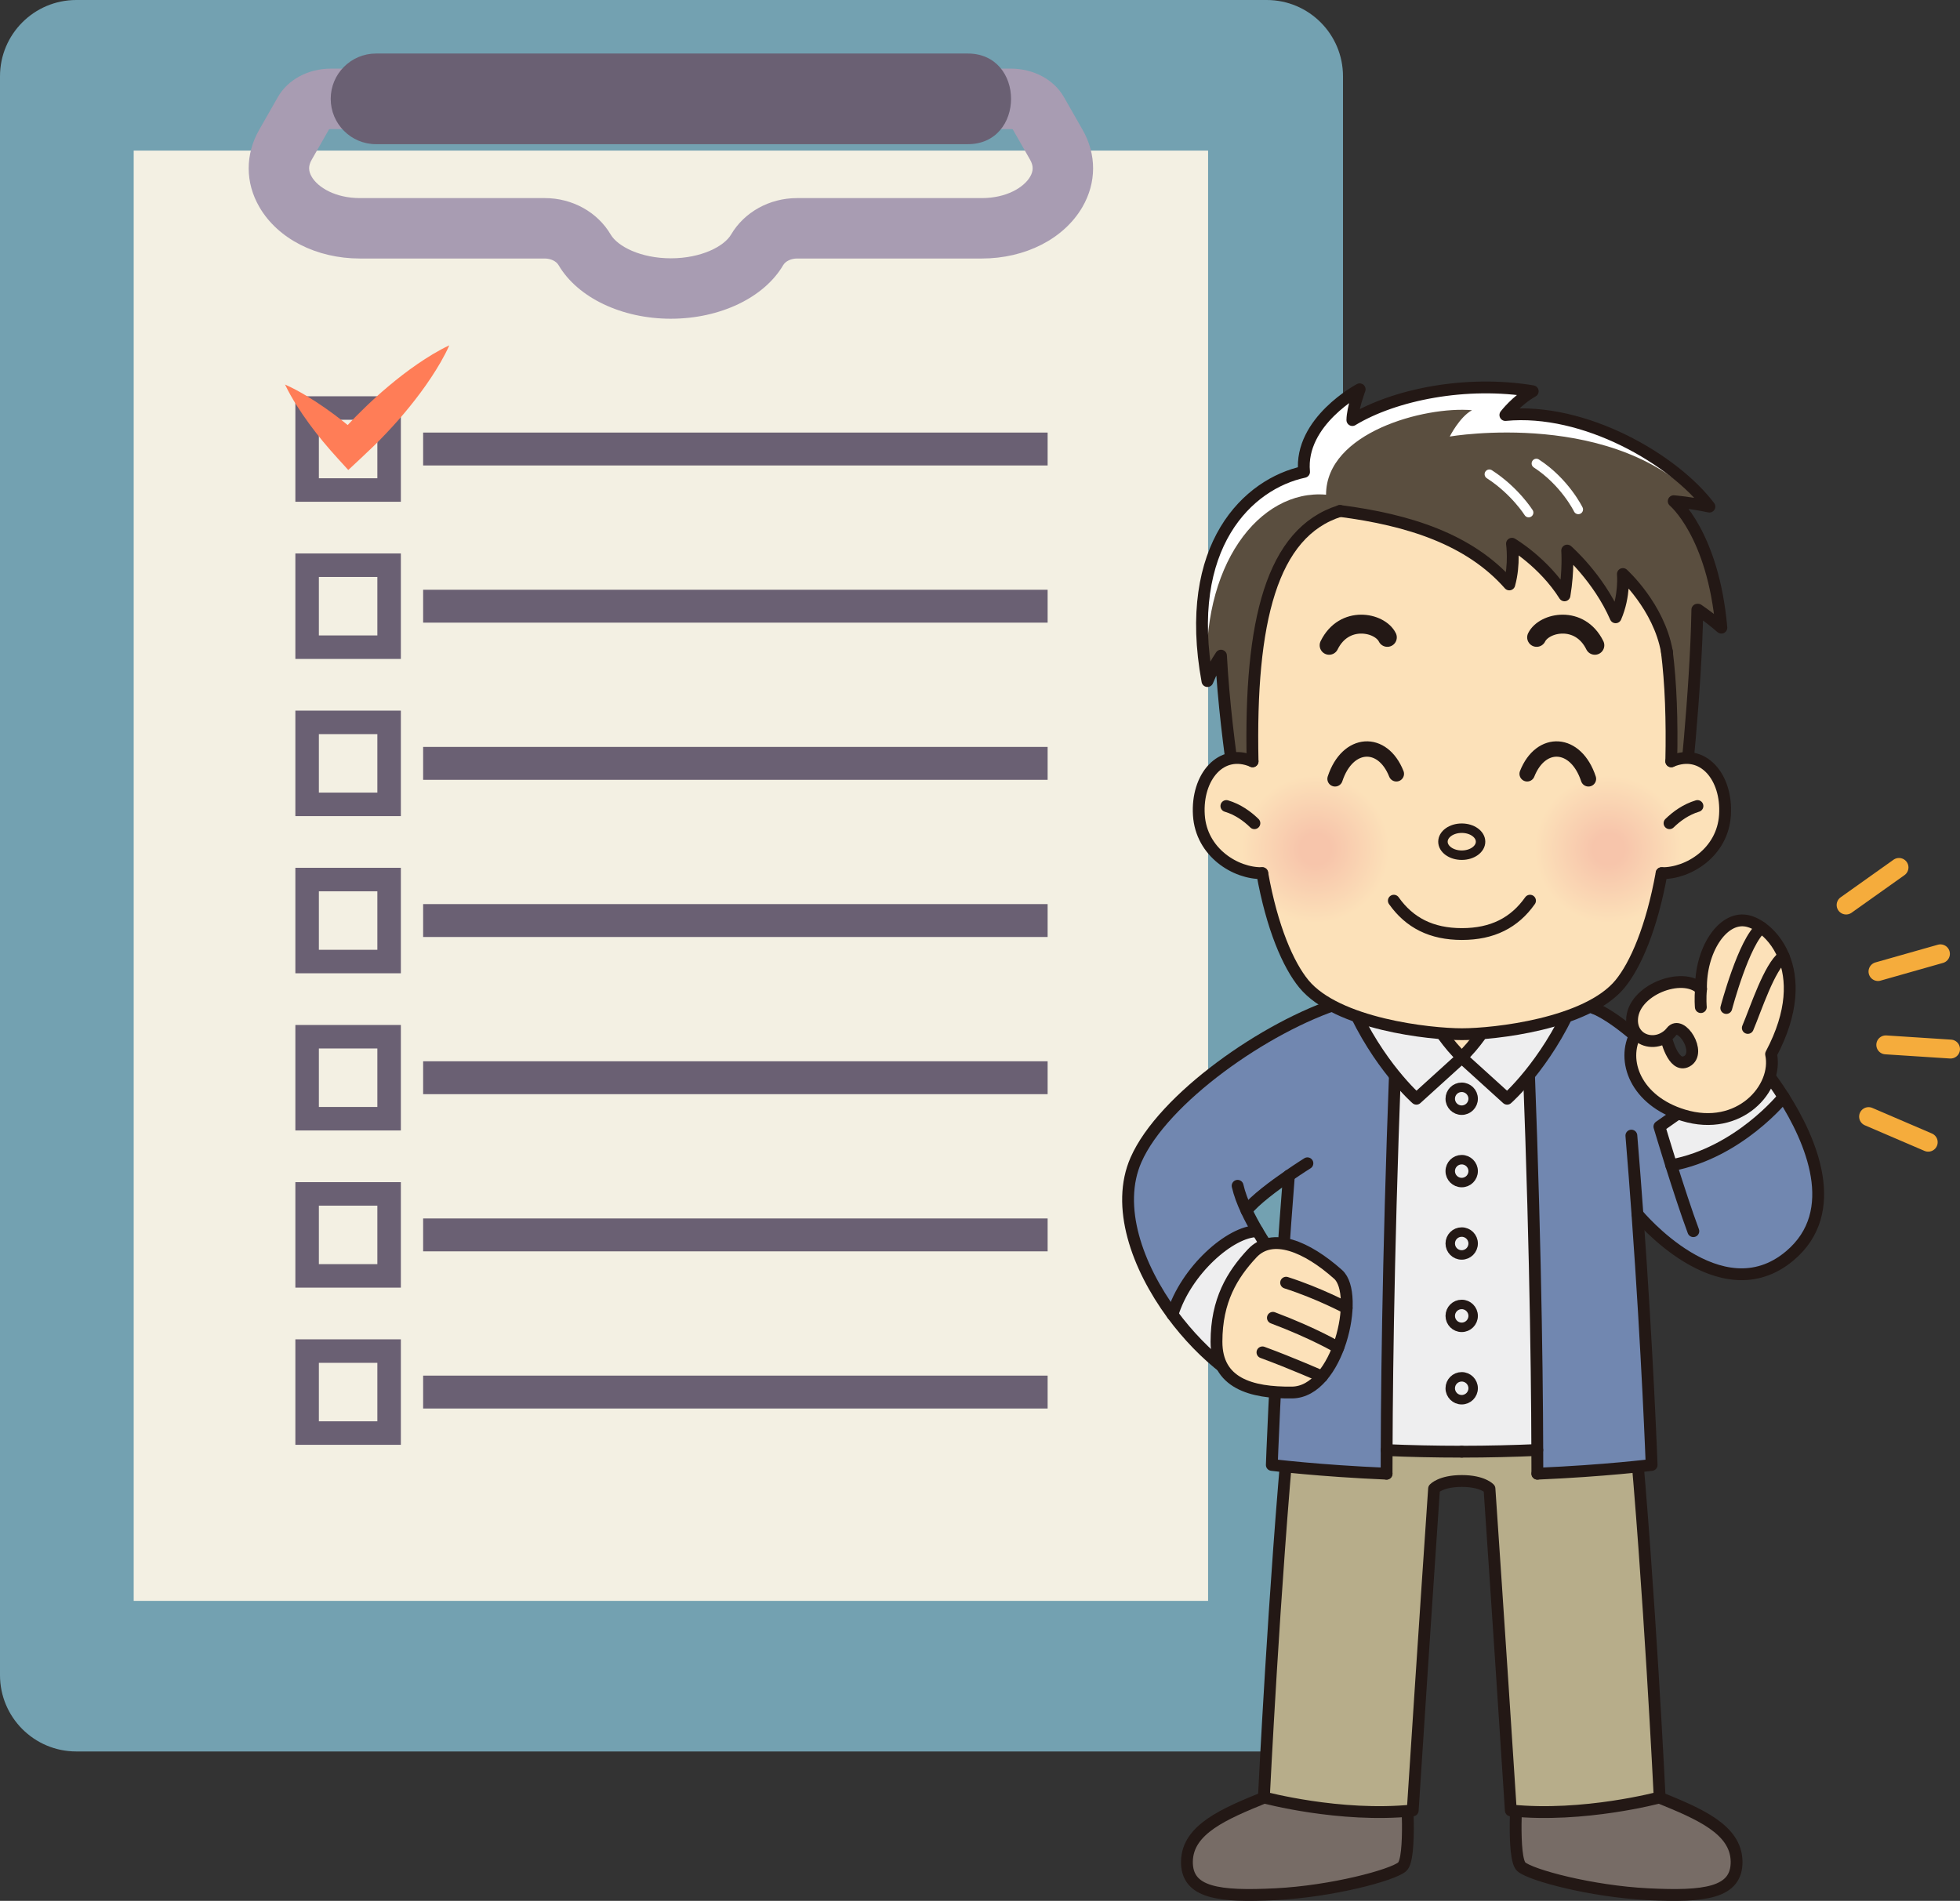 <?xml version="1.0" encoding="UTF-8"?><svg id="_レイヤー_2" xmlns="http://www.w3.org/2000/svg" width="436.63" height="423.501" xmlns:xlink="http://www.w3.org/1999/xlink" viewBox="0 0 436.63 423.501"><rect x="0" y="0" width="436.63" height="423.501" fill="#333333" stroke="none"/><defs><style>.cls-1,.cls-2,.cls-3,.cls-4,.cls-5,.cls-6,.cls-7,.cls-8,.cls-9,.cls-10,.cls-11,.cls-12{stroke-linecap:round;stroke-linejoin:round;}.cls-1,.cls-2,.cls-3,.cls-5,.cls-6,.cls-7,.cls-8,.cls-10,.cls-11,.cls-12{stroke:#231815;}.cls-1,.cls-2,.cls-5,.cls-6,.cls-8,.cls-11{stroke-width:2.633px;}.cls-1,.cls-13,.cls-14{fill:#fce1b9;}.cls-15{fill:#a89cb2;}.cls-15,.cls-16,.cls-17,.cls-18,.cls-19,.cls-20,.cls-21,.cls-22,.cls-23,.cls-14,.cls-24{stroke-width:0px;}.cls-2,.cls-3,.cls-22{fill:#eeeeef;}.cls-16{fill:#6a6073;}.cls-3,.cls-4,.cls-10{stroke-width:2.107px;}.cls-4{stroke:#fff;}.cls-4,.cls-5,.cls-7,.cls-9,.cls-10,.cls-12{fill:none;}.cls-17{fill:#ff7d57;}.cls-18{fill:#f3f0e3;}.cls-6{fill:#776c66;}.cls-25{clip-path:url(#clippath-1);}.cls-7{stroke-width:3.423px;}.cls-19{fill:#fff;}.cls-8,.cls-26{fill:#5a4e3f;}.cls-9{stroke:#f5ac3c;}.cls-9,.cls-12{stroke-width:4.213px;}.cls-20{fill:url(#radial-gradient-2);}.cls-27{clip-path:url(#clippath);}.cls-21{fill:url(#radial-gradient);}.cls-23{fill:#73a1b1;}.cls-11{fill:#b7ad8a;}.cls-24{fill:#7187b0;}</style><clipPath id="clippath"><path class="cls-8" d="m277.378,188.661s-4.268-22.032-5.378-42.588v.001c-1.052,1.573-2.128,3.475-3.016,5.663-5.565-30.232,9.134-43.974,21.523-46.606-1.085-11.275,12.386-18.398,12.386-18.398,0,0-1.602,4.226-1.626,6.855v-.004c9.406-5.69,25.403-8.895,40.18-6.418-3.654,2.076-6.097,5.297-6.097,5.297,17.709-1.706,37.558,9.955,45.455,20.408-4.324-.917-7.951-1.209-7.951-1.209,0,0,8.773,7.262,10.617,28.181-1.858-1.626-3.763-3.019-5.202-4.006l-.151.002c-.343,18.842-3.085,43.1-3.085,43.1l-97.655,9.721Z"/></clipPath><clipPath id="clippath-1"><path class="cls-14" d="m372.31,169.618c7.042-3.01,12.504,3.493,11.965,11.966-.521,8.36-8.212,13.063-14.12,12.951-2.212,12.244-5.815,20.475-9.254,24.673-7.376,8.956-28.056,11.206-35.228,11.206-7.153,0-27.832-2.25-35.21-11.206-3.455-4.199-7.078-12.429-9.27-24.673-5.91.112-13.601-4.591-14.122-12.951-.539-8.473,4.925-14.976,11.966-11.966-.669-31.14,4.217-51.003,19.471-55.778,15.329,1.988,28.856,6.299,37.72,16.369,1.263-4.533.593-9.067.593-9.067,0,0,7.06,4.143,11.705,11.501.929-5.574.595-9.978.595-9.978,0,0,6.949,6.039,10.796,14.864,2.079-4.775,1.615-9.643,1.615-9.643,0,0,8.009,7.228,9.793,17.224v.018c.891,7.116,1.189,15.311.985,24.489Z"/></clipPath><radialGradient id="radial-gradient" cx="293.045" cy="189.18" fx="293.045" fy="189.18" r="16.442" gradientUnits="userSpaceOnUse"><stop offset=".212" stop-color="#f7c5ab"/><stop offset="1" stop-color="#fce1b9"/></radialGradient><radialGradient id="radial-gradient-2" cx="323.193" fx="323.193" r="16.442" gradientTransform="translate(35.137)" xlink:href="#radial-gradient"/></defs><g id="_レイヤー_3"><path class="cls-23" d="m0,373.216V16.998C0,7.61,7.611,0,16.998,0h265.184c9.387,0,16.998,7.61,16.998,16.998v356.218c0,9.388-7.611,16.998-16.998,16.998H16.998c-9.387,0-16.998-7.61-16.998-16.998"/><rect class="cls-18" x="29.782" y="33.55" width="239.344" height="323.114"/><path class="cls-15" d="m149.455,71.013c-10.94,0-20.762-4.688-25.021-11.942-.518-.883-1.746-1.474-3.059-1.474h-41.173c-9.719,0-18.31-4.395-22.419-11.471-3.161-5.444-3.179-11.711-.048-17.197l4.163-7.301c2.233-3.91,6.766-6.338,11.832-6.338h151.448c5.068,0,9.602,2.429,11.833,6.34l4.166,7.3c3.129,5.487,3.11,11.755-.051,17.198-4.111,7.074-12.7,11.469-22.419,11.469h-41.172c-1.313,0-2.543.592-3.062,1.475-4.259,7.252-14.079,11.94-25.019,11.94M73.308,28.8l-3.879,6.8c-.751,1.316-.752,2.477-.003,3.765,1.378,2.374,5.245,4.769,10.776,4.769h41.173c6.108,0,11.729,3.111,14.669,8.121,1.545,2.63,6.648,5.294,13.411,5.294s11.865-2.664,13.409-5.295c2.944-5.008,8.565-8.12,14.672-8.12h41.172c5.53,0,9.397-2.395,10.775-4.767.749-1.289.749-2.45-.001-3.767l-3.879-6.8c-.108-.025-.25-.046-.423-.046H73.731c-.173,0-.317.021-.423.046"/><path class="cls-16" d="m73.673,22.023c0-5.577,4.521-10.097,10.097-10.097h131.639c13.106-.191,13.098,20.388,0,20.195H83.77c-5.577,0-10.097-4.521-10.097-10.097"/><rect class="cls-16" x="94.261" y="306.481" width="139.119" height="7.328"/><path class="cls-16" d="m89.3,321.896h-23.501v-23.501h23.501v23.501Zm-18.265-5.236h13.031v-13.031h-13.031v13.031Z"/><rect class="cls-16" x="94.261" y="271.463" width="139.119" height="7.328"/><path class="cls-16" d="m89.3,286.878h-23.501v-23.501h23.501v23.501Zm-18.265-5.236h13.031v-13.031h-13.031v13.031Z"/><rect class="cls-16" x="94.261" y="236.446" width="139.119" height="7.328"/><path class="cls-16" d="m89.3,251.859h-23.501v-23.501h23.501v23.501Zm-18.265-5.234h13.031v-13.031h-13.031v13.031Z"/><rect class="cls-16" x="94.261" y="201.428" width="139.119" height="7.328"/><path class="cls-16" d="m89.3,216.842h-23.501v-23.501h23.501v23.501Zm-18.265-5.234h13.031v-13.031h-13.031v13.031Z"/><rect class="cls-16" x="94.261" y="166.409" width="139.119" height="7.328"/><path class="cls-16" d="m89.3,181.824h-23.501v-23.501h23.501v23.501Zm-18.265-5.236h13.031v-13.031h-13.031v13.031Z"/><rect class="cls-16" x="94.261" y="131.392" width="139.119" height="7.328"/><path class="cls-16" d="m89.3,146.807h-23.501v-23.501h23.501v23.501Zm-18.265-5.236h13.031v-13.031h-13.031v13.031Z"/><rect class="cls-16" x="94.261" y="96.374" width="139.119" height="7.328"/><path class="cls-16" d="m89.3,111.79h-23.501v-23.501h23.501v23.501Zm-18.265-5.236h13.031v-13.031h-13.031v13.031Z"/><path class="cls-17" d="m63.497,85.669c1.619.725,3.141,1.551,4.615,2.425,1.466.881,2.892,1.809,4.274,2.773,2.773,1.928,5.387,4.019,7.903,6.211l-5.052.051c1.776-1.975,3.571-3.927,5.479-5.77,1.886-1.862,3.845-3.657,5.891-5.364,2.039-1.713,4.157-3.351,6.383-4.88,2.233-1.524,4.542-2.972,7.103-4.175-1.158,2.58-2.565,4.916-4.051,7.173-1.49,2.254-3.092,4.398-4.769,6.468-1.671,2.075-3.432,4.063-5.261,5.984-1.809,1.939-3.731,3.768-5.672,5.578l-2.757,2.567-2.295-2.518c-2.248-2.464-4.399-5.028-6.39-7.756-.998-1.361-1.955-2.763-2.871-4.209-.907-1.454-1.767-2.957-2.53-4.558"/><path class="cls-6" d="m281.702,400.457c-8.973,3.651-17.143,7.091-17.287,14.213-.142,7.122,7.153,7.973,19.738,7.347,12.585-.626,26.09-4.25,28.213-6.108,2.125-1.858.949-17.575.949-17.575l-31.614,2.123Z"/><path class="cls-6" d="m369.572,400.457c8.973,3.651,17.145,7.091,17.287,14.213s-7.153,7.973-19.736,7.347c-12.585-.626-26.096-4.25-28.215-6.108-2.123-1.858-.949-17.575-.949-17.575l31.614,2.123Z"/><path class="cls-11" d="m364,316.782c3.422,36.419,5.723,83.675,5.723,83.675,0,0-16.955,4.562-33.158,2.898-2.564-39.703-4.754-71.685-4.754-71.685,0,0-1.502-1.716-6.173-1.716-4.667,0-6.173,1.716-6.173,1.716,0,0-2.19,31.982-4.754,71.685-16.203,1.664-33.156-2.898-33.156-2.898,0,0,2.299-47.256,5.721-83.675h76.724Z"/><path class="cls-24" d="m372.303,259.619c15.124-2.805,25.027-15.234,25.027-15.234,6.001,9.493,13.155,25.51,1.375,35.413-15.534,13.063-33.909-9.272-33.909-9.272h-.02c2.268,31.345,3.159,55.853,3.159,55.853,0,0-10.312,1.301-25.455,1.951,0-1.617,0-3.362-.018-5.276-.054-19.9-.575-55.705-2.6-102.489,7.191.762,11.946,2.192,15.16,4.014,8.604,3.455,23.469,20.215,23.469,20.215l-8.826,6.205s1.132,3.791,2.638,8.621Z"/><path class="cls-22" d="m391.682,236.598s2.676,3.103,5.648,7.786c0,0-9.903,12.429-25.027,15.234-1.506-4.83-2.638-8.621-2.638-8.621l8.826-6.205,13.191-8.194Z"/><path class="cls-22" d="m339.862,220.564c2.025,46.785,2.546,82.59,2.6,102.489-5.128.223-10.813.372-16.833.372-5.982,0-11.631-.131-16.722-.354.056-19.9.575-55.703,2.6-102.526,3.939-.428,8.604-.651,14.122-.651,5.574,0,10.275.241,14.233.669Z"/><path class="cls-24" d="m277.692,269.709c.724,1.579,1.579,3.139,2.433,4.589-6.021,0-15.942,8.769-18.934,18.562h-.018c-7.897-10.74-12.652-24.136-8.1-34.466,5.944-13.545,28.799-29.71,45.743-35.043.038-.018.075-.018.113-.038,3.046-1.245,7.116-2.192,12.578-2.767-2.025,46.823-2.544,82.626-2.6,102.526-.018,1.896-.018,3.66-.018,5.258-15.2-.65-25.568-1.951-25.568-1.951,0,0,.669-18.878,2.323-44.017.428-6.465.929-13.358,1.488-20.457-3.272,2.248-7.601,5.443-9.439,7.804Z"/><path class="cls-22" d="m280.125,274.298c2.676,4.553,5.482,8.063,5.482,8.063-4.72,4.943-12.691,22.594-12.691,22.594-4.181-3.195-8.269-7.394-11.743-12.095h.018c2.992-9.793,12.914-18.562,18.934-18.562Z"/><path class="cls-5" d="m308.889,328.329c-15.2-.65-25.568-1.951-25.568-1.951,0,0,.669-18.878,2.323-44.017.428-6.465.929-13.358,1.488-20.457"/><path class="cls-5" d="m363.421,253.005c.501,6.002.947,11.872,1.355,17.521,2.268,31.345,3.159,55.853,3.159,55.853,0,0-10.312,1.301-25.455,1.951"/><path class="cls-5" d="m298.929,223.312c3.046-1.245,7.116-2.192,12.578-2.767,3.939-.428,8.604-.651,14.122-.651,5.574,0,10.275.241,14.233.669,7.191.762,11.946,2.192,15.16,4.014"/><path class="cls-5" d="m298.929,223.312c-.038.02-.075.02-.113.038-16.944,5.333-39.799,21.498-45.743,35.043-4.553,10.33.203,23.726,8.1,34.466,3.475,4.701,7.563,8.9,11.743,12.095,0,0,7.971-17.651,12.691-22.594,0,0-2.805-3.511-5.482-8.063-.855-1.45-1.709-3.01-2.433-4.589-.875-1.858-1.58-3.734-1.989-5.52"/><path class="cls-5" d="m277.692,269.709c1.838-2.361,6.167-5.556,9.439-7.804,2.341-1.617,4.124-2.731,4.124-2.731"/><path class="cls-5" d="m261.191,292.86c2.992-9.793,12.914-18.562,18.934-18.562"/><path class="cls-5" d="m355.022,224.577c8.604,3.455,23.469,20.215,23.469,20.215l13.191-8.194s2.676,3.103,5.648,7.786c6.001,9.493,13.155,25.51,1.375,35.413-15.534,13.063-33.909-9.272-33.909-9.272"/><path class="cls-5" d="m378.49,244.792l-8.826,6.205s1.132,3.791,2.638,8.621c1.504,4.739,3.362,10.499,4.923,14.679"/><path class="cls-5" d="m372.303,259.619c15.124-2.805,25.027-15.234,25.027-15.234"/><path class="cls-5" d="m311.676,216.383c-.056,1.394-.131,2.787-.169,4.163-2.025,46.823-2.544,82.626-2.6,102.526-.018,1.896-.018,3.66-.018,5.258"/><path class="cls-5" d="m339.693,216.383c.056,1.412.131,2.805.169,4.181,2.025,46.785,2.546,82.59,2.6,102.489.018,1.914.018,3.66.018,5.276"/><path class="cls-5" d="m308.907,323.071c5.091.223,10.74.354,16.722.354"/><path class="cls-5" d="m342.462,323.053c-5.128.223-10.813.372-16.833.372"/><path class="cls-2" d="m325.584,235.578l10.159,9.214s8.539-7.476,14.55-21.11l-5.053-12.986h-39.207l-5.053,12.986c6.011,13.634,14.55,21.11,14.55,21.11l10.159-9.214h-.105Z"/><path class="cls-1" d="m336.133,219.887s-4.665,10.15-10.549,15.692h.105c-5.884-5.541-10.549-15.692-10.549-15.692h20.994Z"/><path class="cls-1" d="m278.957,279.228c4.456-4.759,12.168-1.515,19.141,4.705,4.925,4.395.025,26.19-10.263,26.312-9.205.109-16.838-2.105-16.838-11.313,0-9.209,3.504-14.942,7.96-19.703Z"/><path class="cls-5" d="m286.507,285.776c7.38,2.368,13.489,5.654,13.489,5.654"/><path class="cls-5" d="m283.564,293.6c9.27,3.489,14.552,6.654,14.552,6.654"/><path class="cls-5" d="m281.236,301.299c6.47,2.373,13.255,5.376,13.255,5.376"/><path class="cls-3" d="m328.173,244.792c0,1.408-1.143,2.549-2.551,2.549-1.41,0-2.551-1.141-2.551-2.549,0-1.41,1.141-2.551,2.551-2.551,1.408,0,2.551,1.141,2.551,2.551Z"/><path class="cls-3" d="m328.173,260.918c0,1.41-1.143,2.549-2.551,2.549-1.41,0-2.551-1.14-2.551-2.549s1.141-2.549,2.551-2.549c1.408,0,2.551,1.14,2.551,2.549Z"/><path class="cls-3" d="m328.173,277.043c0,1.412-1.143,2.551-2.551,2.551-1.41,0-2.551-1.139-2.551-2.551,0-1.408,1.141-2.548,2.551-2.548,1.408,0,2.551,1.14,2.551,2.548Z"/><path class="cls-3" d="m328.173,293.17c0,1.41-1.143,2.551-2.551,2.551-1.41,0-2.551-1.141-2.551-2.551,0-1.408,1.141-2.549,2.551-2.549,1.408,0,2.551,1.141,2.551,2.549Z"/><path class="cls-3" d="m328.173,309.297c0,1.408-1.143,2.551-2.551,2.551-1.41,0-2.551-1.143-2.551-2.551s1.141-2.551,2.551-2.551c1.408,0,2.551,1.143,2.551,2.551Z"/><path class="cls-26" d="m277.378,188.661s-4.268-22.032-5.378-42.588v.001c-1.052,1.573-2.128,3.475-3.016,5.663-5.565-30.232,9.134-43.974,21.523-46.606-1.085-11.275,12.386-18.398,12.386-18.398,0,0-1.602,4.226-1.626,6.855v-.004c9.406-5.69,25.403-8.895,40.18-6.418-3.654,2.076-6.097,5.297-6.097,5.297,17.709-1.706,37.558,9.955,45.455,20.408-4.324-.917-7.951-1.209-7.951-1.209,0,0,8.773,7.262,10.617,28.181-1.858-1.626-3.763-3.019-5.202-4.006l-.151.002c-.343,18.842-3.085,43.1-3.085,43.1l-97.655,9.721Z"/><g class="cls-27"><path class="cls-4" d="m331.78,105.651c5.705,3.684,8.757,8.555,8.757,8.555"/><path class="cls-4" d="m342.255,103.258c6.38,4.15,9.345,10.245,9.345,10.245"/><path class="cls-19" d="m268.985,151.738c-1.764-25.682,11.562-42.808,26.421-41.523,0-13.888,21.966-19.738,32.51-18.824-2.787,1.53-4.954,5.865-4.954,5.865,0,0,37.455-6.46,56.507,15.35l4.003-5.034s-13.787-27.658-57.897-27.658-73.715,41.455-56.59,71.824Z"/></g><path class="cls-5" d="m277.378,188.661s-4.268-22.032-5.378-42.588v.001c-1.052,1.573-2.128,3.475-3.016,5.663-5.565-30.232,9.134-43.974,21.523-46.606-1.085-11.275,12.386-18.398,12.386-18.398,0,0-1.602,4.226-1.626,6.855v-.004c9.406-5.69,25.403-8.895,40.18-6.418-3.654,2.076-6.097,5.297-6.097,5.297,17.709-1.706,37.558,9.955,45.455,20.408-4.324-.917-7.951-1.209-7.951-1.209,0,0,8.773,7.262,10.617,28.181-1.858-1.626-3.763-3.019-5.202-4.006l-.151.002c-.343,18.842-3.085,43.1-3.085,43.1l-97.655,9.721Z"/><path class="cls-13" d="m372.31,169.618c7.042-3.01,12.504,3.493,11.965,11.966-.521,8.36-8.212,13.063-14.12,12.951-2.212,12.244-5.815,20.475-9.254,24.673-7.376,8.956-28.056,11.206-35.228,11.206-7.153,0-27.832-2.25-35.21-11.206-3.455-4.199-7.078-12.429-9.27-24.673-5.91.112-13.601-4.591-14.122-12.951-.539-8.473,4.925-14.976,11.966-11.966-.669-31.14,4.217-51.003,19.471-55.778,15.329,1.988,28.856,6.299,37.72,16.369,1.263-4.533.593-9.067.593-9.067,0,0,7.06,4.143,11.705,11.501.929-5.574.595-9.978.595-9.978,0,0,6.949,6.039,10.796,14.864,2.079-4.775,1.615-9.643,1.615-9.643,0,0,8.009,7.228,9.793,17.224v.018c.891,7.116,1.189,15.311.985,24.489Z"/><g class="cls-25"><circle class="cls-21" cx="293.045" cy="189.18" r="16.442"/><circle class="cls-20" cx="358.33" cy="189.18" r="16.442"/></g><path class="cls-5" d="m279.037,169.618c-7.042-3.01-12.505,3.493-11.966,11.966.521,8.36,8.212,13.063,14.122,12.951"/><path class="cls-5" d="m273.201,179.577c2.566.762,4.665,2.285,6.244,3.828"/><path class="cls-5" d="m279.037,169.618c-.669-31.14,4.217-51.003,19.471-55.778"/><path class="cls-5" d="m370.155,194.535c-2.212,12.244-5.815,20.475-9.254,24.673-7.376,8.956-28.056,11.206-35.228,11.206-7.153,0-27.832-2.25-35.21-11.206-3.455-4.199-7.078-12.429-9.27-24.673"/><path class="cls-5" d="m371.325,145.129c.891,7.116,1.189,15.311.985,24.489"/><path class="cls-5" d="m372.31,169.618c7.042-3.01,12.504,3.493,11.965,11.966-.521,8.36-8.212,13.063-14.12,12.951"/><path class="cls-5" d="m378.144,179.577c-2.546.762-4.645,2.285-6.224,3.828"/><path class="cls-5" d="m298.508,113.84c15.329,1.988,28.856,6.299,37.72,16.369,1.263-4.533.593-9.067.593-9.067,0,0,7.06,4.143,11.705,11.501.929-5.574.595-9.978.595-9.978,0,0,6.949,6.039,10.796,14.864,2.079-4.775,1.615-9.643,1.615-9.643,0,0,8.009,7.228,9.793,17.224v.018c.036.131.056.279.075.409"/><path class="cls-7" d="m297.408,173.522c2.787-8.458,10.589-8.861,13.656-1.12"/><path class="cls-10" d="m329.826,187.526c0,1.657-1.878,3.005-4.192,3.005s-4.188-1.348-4.188-3.005c0-1.66,1.874-3.009,4.188-3.009s4.192,1.348,4.192,3.009Z"/><path class="cls-7" d="m353.86,173.522c-2.787-8.458-10.589-8.861-13.656-1.12"/><path class="cls-5" d="m310.505,200.666c3.486,4.933,8.39,7.432,15.169,7.432"/><path class="cls-5" d="m340.842,200.666c-3.48,4.933-8.39,7.432-15.167,7.432"/><path class="cls-12" d="m296.089,143.768c3.346-6.812,11.297-5.171,12.97-1.766"/><path class="cls-12" d="m355.285,143.768c-3.346-6.812-11.297-5.171-12.97-1.766"/><path class="cls-14" d="m371.094,231.006l.018.036s1.58,7.042,4.627,5.425c3.475-1.838-1.208-9.383-3.382-6.632-.37.483-.798.873-1.263,1.17Zm-6.634-.818c-.557-.742-.891-1.691-.891-2.861,0-6.706,11.259-11.018,15.365-6.968-.167-8.51,4.683-16.127,10.052-15.234,1.022.167,2.23.686,3.418,1.54,1.858,1.319,3.716,3.456,4.925,6.374,2.081,4.997,2.248,12.337-2.787,21.814,1.617,7.525-7.006,17.446-19.547,13.618-10.571-3.213-13.935-12.188-10.535-18.283Z"/><path class="cls-5" d="m371.113,231.042s1.58,7.042,4.627,5.425c3.475-1.838-1.208-9.383-3.382-6.632-.37.483-.798.873-1.263,1.17-2.23,1.542-5.202,1.132-6.634-.818-.557-.742-.891-1.691-.891-2.861,0-6.706,11.259-11.018,15.365-6.968-.167-8.51,4.683-16.127,10.052-15.234,1.022.167,2.23.686,3.418,1.54,1.858,1.319,3.716,3.456,4.925,6.374,2.081,4.997,2.248,12.337-2.787,21.814,1.617,7.525-7.006,17.446-19.547,13.618-10.571-3.213-13.935-12.188-10.535-18.283"/><path class="cls-5" d="m397.33,213.039c-3.195,2.397-6.187,11.798-7.971,15.978"/><path class="cls-5" d="m392.406,206.665c-3.901,3.01-7.84,17.913-7.84,17.913"/><path class="cls-5" d="m378.948,220.355c-.232,1.981-.053,4.023-.053,4.023"/><line class="cls-9" x1="423.041" y1="193.259" x2="411.258" y2="201.633"/><line class="cls-9" x1="432.27" y1="212.505" x2="418.36" y2="216.452"/><line class="cls-9" x1="434.523" y1="233.726" x2="420.096" y2="232.791"/><line class="cls-9" x1="429.55" y1="254.476" x2="416.266" y2="248.772"/></g></svg>